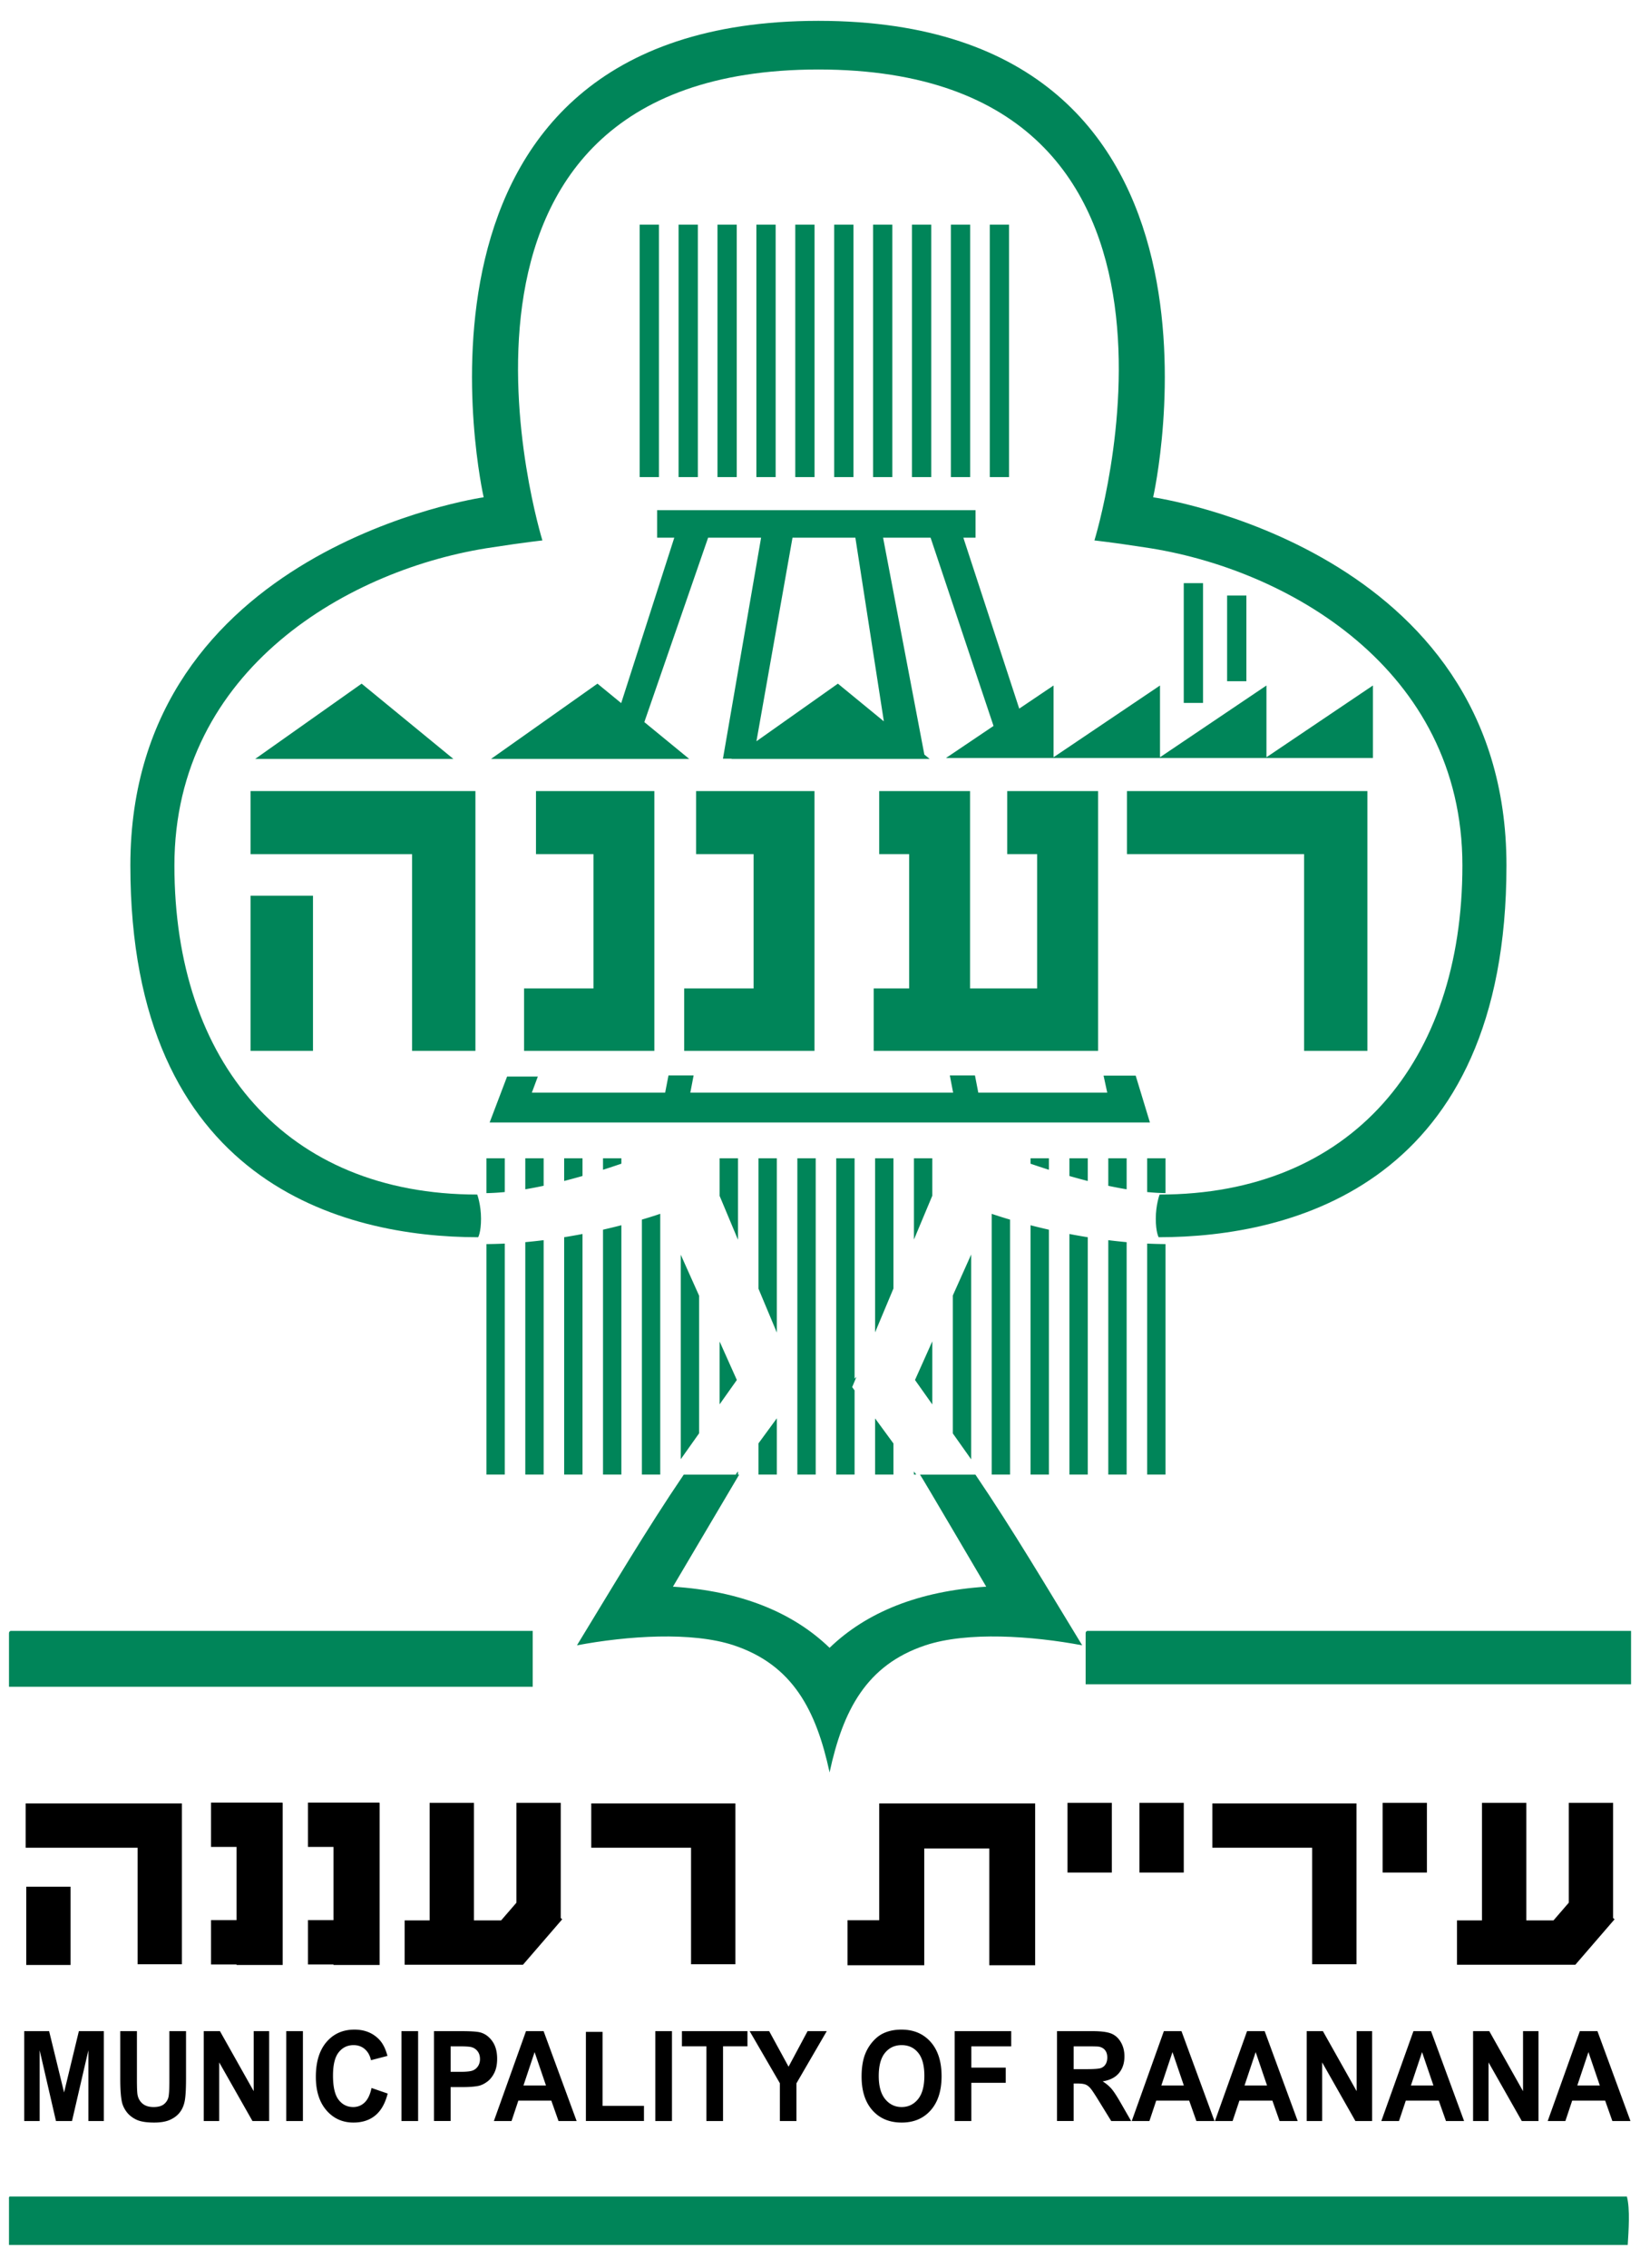 <svg xmlns="http://www.w3.org/2000/svg" width="535.377" height="740.153" xml:space="preserve"><path fill="#008559" d="M3.478 532.203h170.428v18.239H2.934v-17.423c-.012-.465.202-.705.544-.816zM354.95 532.203h177.507v17.422H354.405V533.02c-.012-.466.204-.706.545-.817zM3.206 716.787h527.89c1.083 4.092.549 11.246.272 15.79H2.933v-14.973c-.023-.387-.045-.771.273-.817z"/><path d="M7.899 692.143v-29.332h8.135l4.883 20.008 4.83-20.008h8.152v29.332H28.85v-23.089l-5.344 23.089h-5.234l-5.325-23.089v23.089H7.899zM39.262 662.811h5.436v15.886c0 2.521.067 4.156.202 4.903.232 1.199.786 2.164 1.662 2.889.875.728 2.071 1.093 3.589 1.093 1.542 0 2.705-.344 3.488-1.029.783-.688 1.255-1.532 1.415-2.533.16-1 .239-2.66.239-4.982v-16.224h5.435v15.405c0 3.521-.146 6.008-.44 7.463-.293 1.455-.836 2.681-1.625 3.682s-1.845 1.796-3.168 2.39c-1.321.593-3.049.891-5.177.891-2.571 0-4.521-.322-5.849-.971-1.328-.647-2.378-1.486-3.15-2.521-.771-1.033-1.278-2.119-1.524-3.251-.354-1.681-.533-4.161-.533-7.443v-15.648zM66.512 692.143v-29.332H71.8l11.018 19.588v-19.588h5.05v29.332h-5.453l-10.853-19.129v19.129h-5.05zM93.45 692.143v-29.332h5.436v29.332H93.45zM121.288 681.359l5.27 1.82c-.809 3.2-2.151 5.578-4.031 7.132-1.879 1.556-4.262 2.332-7.152 2.332-3.574 0-6.513-1.333-8.814-3.992-2.302-2.662-3.452-6.298-3.452-10.914 0-4.882 1.156-8.672 3.47-11.374 2.313-2.698 5.356-4.052 9.126-4.052 3.293 0 5.968 1.061 8.024 3.182 1.224 1.255 2.143 3.055 2.755 5.402l-5.381 1.4c-.318-1.52-.982-2.72-1.992-3.602-1.009-.881-2.237-1.321-3.681-1.321-1.997 0-3.615.78-4.857 2.342-1.242 1.56-1.863 4.088-1.863 7.583 0 3.706.612 6.347 1.835 7.922 1.224 1.574 2.816 2.36 4.774 2.36 1.444 0 2.686-.498 3.729-1.5 1.041-1.001 1.788-2.574 2.24-4.72zM131.057 692.143v-29.332h5.436v29.332h-5.436zM141.67 692.143v-29.332h8.723c3.304 0 5.459.147 6.463.439 1.542.44 2.834 1.398 3.875 2.872 1.04 1.474 1.561 3.377 1.561 5.711 0 1.8-.301 3.315-.901 4.541-.601 1.229-1.361 2.191-2.286 2.893-.926.698-1.864 1.163-2.819 1.391-1.299.279-3.177.419-5.638.419h-3.544v11.064h-5.434v.002zm5.436-24.371v8.323h2.975c2.143 0 3.574-.152 4.297-.46a3.64 3.64 0 0 0 1.698-1.44c.411-.653.616-1.413.616-2.28 0-1.066-.288-1.949-.864-2.642a3.676 3.676 0 0 0-2.185-1.299c-.649-.134-1.952-.202-3.911-.202h-2.626zM188.239 692.143h-5.913l-2.35-6.664h-10.76l-2.222 6.664h-5.767l10.485-29.332h5.748l10.779 29.332zm-10.007-11.605-3.709-10.884-3.637 10.884h7.346zM191.268 692.143v-29.091h5.436V687.2h13.516v4.94h-18.951v.003zM213.928 692.143v-29.332h5.435v29.332h-5.435zM230.601 692.143v-24.371h-7.987v-4.961h21.392v4.961h-7.969v24.371h-5.436zM254.583 692.143v-12.345l-9.861-16.987h6.373l6.333 11.604 6.207-11.604h6.262L260 679.836v12.307h-5.417zM281.265 677.656c0-2.987.409-5.494 1.23-7.521a13.858 13.858 0 0 1 2.506-4.021c1.059-1.188 2.218-2.068 3.479-2.642 1.677-.772 3.611-1.161 5.803-1.161 3.967 0 7.14 1.341 9.521 4.021 2.382 2.682 3.571 6.409 3.571 11.185 0 4.735-1.181 8.438-3.544 11.114-2.363 2.674-5.521 4.013-9.474 4.013-4.005 0-7.187-1.333-9.55-3.992-2.362-2.663-3.542-6.326-3.542-10.996zm5.6-.199c0 3.321.704 5.838 2.112 7.552 1.406 1.714 3.192 2.571 5.361 2.571 2.165 0 3.943-.85 5.334-2.551 1.39-1.7 2.084-4.251 2.084-7.651 0-3.361-.678-5.869-2.03-7.522-1.352-1.653-3.148-2.48-5.388-2.48-2.24 0-4.046.837-5.418 2.511-1.37 1.67-2.055 4.196-2.055 7.57zM311.656 692.143v-29.332h18.454v4.963h-13.02v6.943h11.236v4.961H317.09v12.467h-5.435v-.002zM345.057 692.143v-29.332h11.438c2.879 0 4.967.265 6.271.791 1.304.527 2.348 1.464 3.132 2.811.782 1.349 1.175 2.889 1.175 4.623 0 2.2-.596 4.018-1.782 5.451-1.188 1.434-2.963 2.338-5.326 2.71 1.176.748 2.146 1.566 2.911 2.463.765.894 1.795 2.479 3.094 4.761l3.287 5.723h-6.5l-3.931-6.384c-1.395-2.281-2.351-3.719-2.864-4.312-.513-.591-1.058-1.001-1.633-1.22-.576-.219-1.488-.33-2.736-.33h-1.102v12.245h-5.434zm5.435-16.928h4.021c2.608 0 4.235-.12 4.884-.358a2.963 2.963 0 0 0 1.524-1.241c.366-.587.551-1.32.551-2.201 0-.985-.241-1.783-.726-2.391-.482-.606-1.166-.991-2.046-1.151-.44-.064-1.763-.101-3.967-.101h-4.241v7.443zM396.472 692.143h-5.913l-2.352-6.664h-10.759l-2.222 6.664h-5.766l10.484-29.332h5.748l10.78 29.332zm-10.008-11.605-3.709-10.884-3.636 10.884h7.345zM423.631 692.143h-5.915l-2.35-6.664h-10.76l-2.225 6.664h-5.765l10.486-29.332h5.748l10.781 29.332zm-10.009-11.605-3.709-10.884-3.636 10.884h7.345zM426.57 692.143v-29.332h5.288l11.018 19.588v-19.588h5.048v29.332h-5.453l-10.852-19.129v19.129h-5.049zM477.947 692.143h-5.912l-2.352-6.664h-10.761l-2.223 6.664h-5.766l10.486-29.332h5.748l10.78 29.332zm-10.007-11.605-3.71-10.884-3.636 10.884h7.346zM480.885 692.143v-29.332h5.29l11.017 19.588v-19.588h5.049v29.332h-5.453l-10.853-19.129v19.129h-5.05zM532.264 692.143h-5.913l-2.352-6.664H513.24l-2.223 6.664h-5.767l10.486-29.332h5.748l10.78 29.332zm-10.009-11.605-3.709-10.884-3.635 10.884h7.344zM287.02 588.5h50.91v52.816h-14.974v-38.114H301.72v38.114h-25.047v-14.701h10.347V588.5zM451.35 588.315h14.467v22.749H451.35zM527.076 626.314l-.48-.415v-37.584H512.13v32.581l-4.995 5.781h-8.873v-38.362h-14.466v38.362h-8.159v14.465h38.631v-.03l.017.014zM183.534 626.314l-.48-.415v-37.584h-14.465v32.581l-4.997 5.781h-8.873v-38.362h-14.465v38.362h-8.16v14.465h38.63v-.03l.018.014zM371.977 588.315h14.465v22.749h-14.465zM348.487 588.315h14.465v22.749h-14.465zM8.57 615.679h14.465v25.551H8.57zM92.192 588.315v-.085H68.884v14.478h8.342v23.875h-8.342v14.477h8.342v.17h15.046v-52.915zM123.843 588.315v-.085h-23.308v14.478h8.341v23.875h-8.341v14.477h8.341v.17h15.047v-52.915zM428.355 588.5h-32.577v14.466h32.577v38.019h14.465V588.5zM225.592 588.5h-32.578v14.466h32.578v38.019h14.465V588.5z"/><path d="M44.918 588.5H8.385v14.466h36.533v38.019h14.466V588.5z"/><path fill="#008559" d="M241.303 481.205h-18.091c-12.216 17.998-23.421 36.955-34.863 55.703 16.451-3.101 37.571-4.529 51.188 0 19.387 6.45 26.927 21.373 31.263 41.39v.144l.017-.072c.004.023.011.049.016.072v-.144c4.336-20.017 11.877-34.939 31.264-41.39 13.618-4.529 34.736-3.101 51.188 0-11.439-18.748-22.646-37.705-34.861-55.703h-18.091c.19.051 21.524 36.45 21.622 36.57-22.071 1.413-39.134 8.354-51.137 19.953-12.003-11.6-29.065-18.54-51.136-19.953l21.621-36.57z"/><g fill="#008559"><path d="M260.296 377.977h5.992v103.204h-5.992zM234.92 437.769v20.496l5.622-7.94zM158.792 389.349a73.56 73.56 0 0 0 5.992-.358v-11.014h-5.992v11.372zM171.48 388.093a136.5 136.5 0 0 0 5.992-1.143v-8.974h-5.992v10.117zM184.168 385.379c2.01-.513 4.012-1.06 5.992-1.629v-5.773h-5.992v7.402zM247.608 420.546l5.992 14.306v-56.875h-5.992zM222.231 476.182l5.992-8.461v-44.904l-5.992-13.38zM234.92 390.252l5.992 14.307v-26.582h-5.992zM196.856 381.723a293.066 293.066 0 0 0 5.992-1.983v-1.763h-5.992v3.746zM240.912 481.181v-1.034l-.758 1.034zM247.608 481.181h5.992v-18.359l-5.992 8.181zM209.544 481.181h5.992v-85.089c-.962.331-3.037 1.021-5.992 1.89v83.199zM171.48 481.181h5.992v-76.48c-1.96.245-3.96.463-5.992.646v75.834zM158.792 481.181h5.992v-75.373c-1.981.098-3.98.153-5.992.169v75.204zM196.856 481.181h5.992v-81.356c-1.848.477-3.851.964-5.992 1.45v79.906zM184.168 481.181h5.992v-78.503c-1.928.371-3.929.728-5.992 1.06v77.443zM336.423 379.75c1.937.664 3.939 1.328 5.992 1.981v-3.754h-5.992v1.773zM304.351 458.305v-20.599l-5.651 12.619zM298.36 404.49l5.991-14.306v-12.207h-5.991zM361.8 386.957c2.012.428 4.015.812 5.991 1.141v-10.12H361.8v8.979zM374.487 377.977v11.017c2.058.202 4.062.325 5.993.355v-11.372h-5.993zM285.671 434.785l5.992-14.306v-42.502h-5.992zM349.112 383.759c1.979.568 3.981 1.114 5.992 1.628v-7.41h-5.992v5.782zM311.047 467.761l5.992 8.461v-66.847l-5.992 13.379zM361.8 481.181h5.991v-75.832a172.82 172.82 0 0 1-5.991-.646v76.478zM278.976 449.927v-71.95h-5.992v103.204h5.992v-27.463l-.786-1.072 1.409-3.364c-.207.206-.418.422-.623.645zM336.423 481.181h5.992V401.28c-2.14-.483-4.144-.972-5.992-1.447v81.348zM374.487 481.181h5.993v-75.204a146.477 146.477 0 0 1-5.993-.167v75.371zM349.112 481.181h5.992v-77.438a199.802 199.802 0 0 1-5.992-1.061v78.499zM285.671 481.181h5.992v-10.139l-5.992-8.181zM323.737 481.181h5.991v-83.19a144.78 144.78 0 0 1-5.991-1.888v85.078zM298.36 481.181h.729l-.729-.997z"/></g><path fill="#008559" d="M376.444 162.281S411.779 6.87 267.195 6.801h-.052c-144.583.069-109.25 155.48-109.25 155.48S42.556 178.757 42.556 282.41c0 103.655 69.501 121.33 113.54 121.33 0 0 .937-1.572.937-6.066s-1.236-7.863-1.236-7.863c-62.462 0-98.86-43.14-98.86-107.399s57.519-97.062 103.803-103.803c10.635-1.647 16.327-2.247 16.327-2.247S129.45 22.731 267.169 22.678c137.719.053 90.103 153.683 90.103 153.683s5.691.6 16.327 2.247c46.285 6.741 103.803 39.544 103.803 103.803 0 64.26-36.397 107.399-98.859 107.399 0 0-1.236 3.369-1.236 7.863s.937 6.066.937 6.066c44.038 0 113.539-17.675 113.539-121.33-.002-103.652-115.339-120.128-115.339-120.128z"/><path fill="#008559" d="M208.822 73.306h6.291v82.384h-6.291zM221.52 73.306h6.292v82.384h-6.292zM234.219 73.306h6.292v82.384h-6.292zM246.918 73.306h6.292v82.384h-6.292zM259.616 73.306h6.292v82.384h-6.292zM272.316 73.306h6.291v82.384h-6.291zM285.015 73.306h6.291v82.384h-6.291zM297.714 73.306h6.292v82.384h-6.292zM310.414 73.306h6.291v82.384h-6.291zM323.113 73.306h6.291v82.384h-6.291zM83.299 247.659l34.751-24.565 29.958 24.565zM386.434 190.291h6.291v39.095h-6.291zM400.589 194.335h6.291v27.973h-6.291z"/><path fill="#008559" d="M413.433 247.108v-23.415l-34.75 23.415v-23.415l-34.752 23.415v-23.415l-11.203 7.548-18.244-55.78h3.983v-8.987H214.514v8.987h5.606l-17.332 53.985-7.748-6.353-34.75 24.565h64.708l-14.656-12.017 20.821-60.181h17.295l-12.451 72.124h2.877l-.105.074h64.708l-1.733-1.421-13.471-70.776h15.506l20.548 61.433-15.532 10.466H448.184v-23.667l-34.751 23.415zm-124.9-11.712-15.003-12.302-26.589 18.796 11.771-66.429h20.524l9.297 59.935zM425.716 258.145h-57.818v20.585h57.818v64.195h20.672v-84.78z"/><g fill="#008559"><path d="M134.527 258.145H81.802v20.585h52.725v64.195h20.671v-84.78z"/><path d="M81.802 292.297h20.372v50.628H81.802z"/></g><path fill="#008559" d="M193.732 258.145h-18.761v20.585h18.761v43.824h-22.656v20.371h42.54v-84.78zM246.009 258.145h-18.762v20.585h18.762v43.824h-22.656v20.371h42.54v-84.78zM338.578 258.145h-9.773v20.585h9.773v43.824h-21.906V258.145h-29.658v20.585h9.772v43.824h-11.57v20.371h73.247v-84.78zM370.745 351.014H360.26l1.199 5.542h-42.094l-1.092-5.617h-8.202l1.074 5.617h-85.789l1.073-5.617h-8.201l-1.091 5.617h-43.514l1.948-5.243h-10.036l-5.692 14.979h215.546z"/></svg>